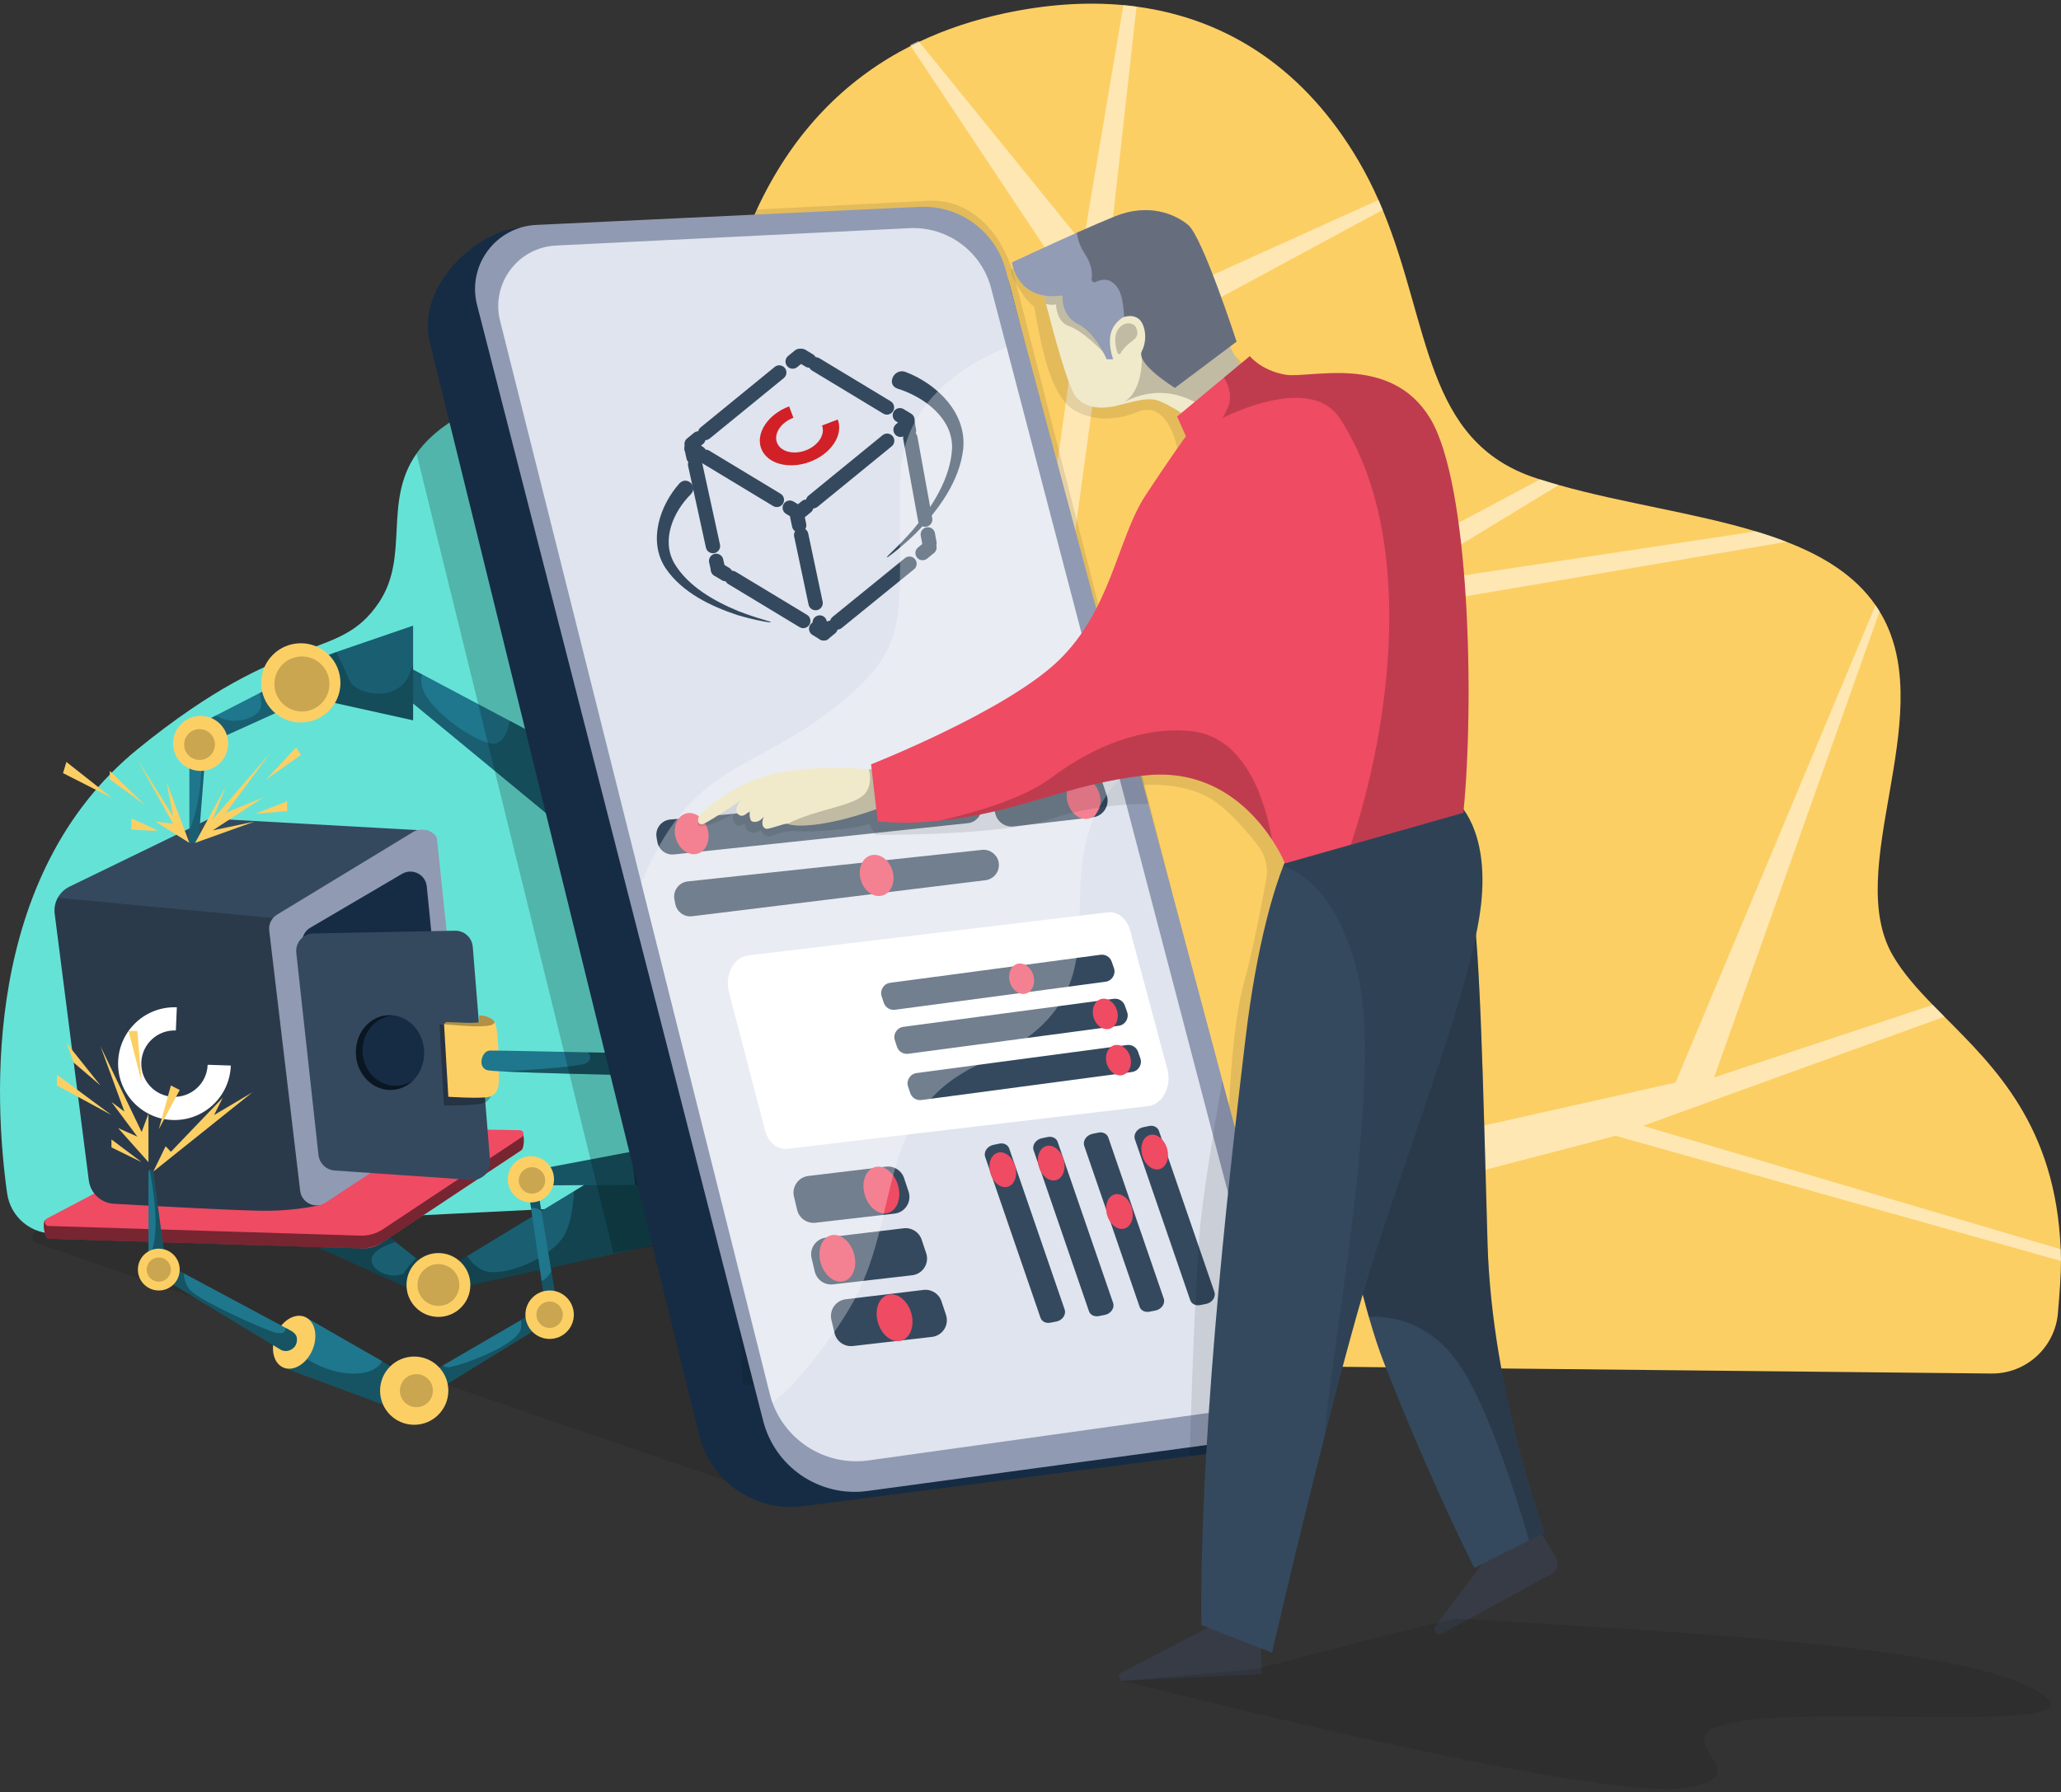 <svg width="430" height="374" viewBox="0 0 430 374" fill="none" xmlns="http://www.w3.org/2000/svg">
<rect x="0" y="0" width="430" height="374" fill="#333333" stroke="none"/>
<g clip-path="url(#clip0_3085_252842)">
<path opacity="0.1" d="M39.791 250.906C39.791 250.906 123.398 249.987 150.501 249.068C202.411 252.284 260.292 282.603 272.696 293.169C280.845 300.11 246.97 302.356 226.298 304.653C202.572 307.29 184.954 312.003 165.661 313.841C116.117 296.922 28.426 266.584 7.58 259.368C6.344 258.94 6.477 257.153 7.764 256.91L39.791 250.906V250.906Z" fill="black"/>
<path d="M150.042 251.365L136.141 251.567L128.437 251.677L125.612 251.718L11.585 257.373C6.56 257.621 2.187 253.992 1.488 249.013C-1.236 229.618 -3.808 182.766 28.766 156.274C60.279 130.65 70.51 138.404 79.04 125.748C85.554 116.083 79.831 104.722 86.905 94.657C89.092 91.547 92.505 88.561 97.879 85.787C120.642 74.045 136.251 74.734 136.251 74.734L150.042 251.365Z" fill="#65E2D6"/>
<path d="M429.357 274.03C428.723 281.201 422.678 286.682 415.475 286.608L268.878 285.097L206.959 287.486L193.159 288.014L154.103 289.521C154.103 289.521 150.244 234.643 148.117 179.357C148.039 177.249 147.956 175.14 147.883 173.032C146.574 136.53 146.114 100.753 148.122 81.427C148.204 80.619 148.292 79.842 148.383 79.098C149.316 71.564 150.703 64.655 152.509 58.339C154.029 53.024 155.848 48.136 157.939 43.634C158.38 42.679 158.839 41.746 159.307 40.828C166.759 26.192 177.288 16.049 189.998 9.59C190.582 9.291 191.174 9.002 191.767 8.722C197.321 6.089 203.274 4.132 209.554 2.786C218.292 0.912 226.597 0.347 234.374 1.068C235.298 1.151 236.216 1.257 237.121 1.381C256.512 3.976 272.461 14.822 283.468 33.62C285.034 36.298 286.394 39.008 287.598 41.728L288.48 43.791C298.462 67.903 297.121 92.122 320.466 99.77C320.737 99.858 321.008 99.949 321.284 100.032C322.57 100.445 323.879 100.836 325.202 101.208C338.63 104.998 353.583 107.024 366.317 110.878C368.522 111.539 370.658 112.261 372.711 113.06C380.502 116.069 387.053 120.139 391.298 126.276C391.596 126.703 391.876 127.135 392.143 127.581C392.464 128.095 392.763 128.628 393.048 129.17C404.073 150.302 384.467 181.539 394.959 199.455C397.063 203.047 399.984 206.327 403.251 209.69C404.041 210.503 404.854 211.321 405.681 212.152C416.191 222.727 428.902 235.006 429.931 260.667C429.963 261.471 429.986 262.289 429.995 263.12C430.018 265.426 429.743 269.639 429.352 274.03H429.357Z" fill="#FCCF65"/>
<path opacity="0.5" d="M430 263.12L337.068 237.004L207.321 270.856L206.963 287.485L206.821 294.206C201.974 294.183 197.109 294.197 192.254 294.252L193.163 288.014L201.961 227.564L148.121 179.357C148.043 177.249 147.961 175.14 147.887 173.032L203.444 217.375L215.296 135.937L148.126 81.427C148.209 80.619 148.296 79.842 148.388 79.098L215.893 130.016L225.366 62.735L190.003 9.59L189.879 9.401C190.462 9.112 191.05 8.836 191.634 8.556L191.772 8.722L225.972 50.869L234.379 1.068C235.302 1.151 236.221 1.257 237.126 1.381L229.702 67.903L287.602 41.728L288.484 43.79L229.11 75.869L218.301 154.937L321.288 100.032C322.575 100.445 323.884 100.836 325.207 101.208L290.611 122.28L366.321 110.878C368.526 111.539 370.662 112.261 372.716 113.06L280.505 128.711L217.382 168.24L206.242 258.021L349.577 225.897L391.302 126.276L392.147 127.581L357.63 224.813L403.255 209.69L405.685 212.152L342.801 234.923L429.936 260.667C429.968 261.471 429.991 262.289 430 263.12V263.12Z" fill="white"/>
<path d="M137.179 259.634L126.503 261.963L88.504 270.245L61.239 258.008L56.145 255.72L67.074 253.86L74.24 252.642L82.504 259.147L86.827 262.551L91.136 265.941L97.434 262.119L119.764 248.558L122.755 246.744L125.222 245.246L131.791 241.259L132.925 245.136L137.179 259.634Z" fill="#195F71"/>
<path opacity="0.3" d="M137.179 259.634L126.503 261.963L88.504 270.245L61.24 258.008L59.287 255.752L67.074 253.86L74.24 252.642L82.513 259.174C71.948 262.39 80.841 267.944 84.351 265.606C84.81 264.687 85.826 263.548 86.827 262.551L91.136 265.941L97.434 262.119C98.132 263.134 99.106 264.168 100.443 264.917C104.136 266.984 114.67 262.85 117.679 257.838C119.006 255.628 119.562 251.962 119.764 248.558L122.755 246.744L125.222 245.246L131.791 241.259L132.926 245.136L137.179 259.634V259.634Z" fill="black"/>
<path d="M132.585 247.231L112.06 247.35L112.942 252.642L115.037 265.252L116.567 274.458L89.689 291L86.216 293.141V288.464L88.614 287.104L89.918 286.365L92.376 284.932L108.716 275.427L113.751 272.496L113.002 267.319L110.783 252.036L109.966 246.381L109.69 244.493L110.985 244.249L131.667 240.34L132.585 247.231Z" fill="#1F778D"/>
<path opacity="0.3" d="M133.964 247.231L112.061 247.35L112.943 252.642C112.129 252.137 111.404 251.985 110.784 252.036L109.966 246.381L110.986 244.249L131.667 240.34L133.964 247.231Z" fill="black"/>
<path d="M9.472 254.581L46.282 237.681C46.406 237.616 46.539 237.584 46.682 237.584L108.698 236.206C109.511 236.22 109.447 239.555 108.771 240.005L79.674 259.322C78.443 260.14 76.987 260.553 75.513 260.507L10.162 258.481C9.307 258.454 8.719 254.976 9.472 254.581V254.581Z" fill="#EF4B63"/>
<path opacity="0.5" d="M9.472 254.581L46.282 237.681C46.406 237.616 46.539 237.584 46.682 237.584L108.698 236.206C109.511 236.22 109.447 239.555 108.771 240.005L80.028 259.088C78.567 260.057 76.84 260.548 75.085 260.498L10.162 258.486C9.307 258.454 8.719 254.976 9.472 254.581V254.581Z" fill="black"/>
<path d="M9.785 254.264L46.466 234.915L108.45 235.825C109.221 235.834 109.515 236.84 108.872 237.267L79.909 256.492C78.517 257.415 76.877 257.884 75.209 257.833L10.138 255.817C9.298 255.789 9.036 254.659 9.785 254.264V254.264Z" fill="#EF4B63"/>
<path d="M59.127 194.641L66.569 251.475C66.569 251.475 62.393 252.541 56.145 252.642C51.414 252.72 32.602 251.682 23.759 251.177C21.067 251.021 18.871 248.972 18.531 246.298L11.434 190.828C11.246 189.597 11.48 188.375 12.054 187.337C12.592 186.354 13.428 185.532 14.489 185.017L43.779 170.795L89.358 173.34L59.586 194.315L59.127 194.641V194.641Z" fill="#34495E"/>
<path d="M116.048 171.434L86.188 146.802L82.637 143.866L79.298 141.115L73.583 142.892L65.356 145.451L63.693 145.97L43.007 155.355L41.408 175.88H39.511V152.14L41.293 151.226L45.023 149.31L54.16 144.615L62.76 140.196L65.356 139.548L71.171 138.092L79.298 136.062L85.83 139.525L86.188 139.714L88.099 140.729L106.341 150.403L109.617 152.14L116.048 171.434Z" fill="#1F778D"/>
<path d="M86.189 130.549V150.302L65.356 145.685V137.706L70.142 136.061L86.189 130.549Z" fill="#195F71"/>
<path opacity="0.2" d="M116.048 171.434L86.188 146.802V150.302L65.356 145.685V145.451L63.693 145.97L43.007 155.355L41.408 175.88H39.511V173.317C40.489 170.841 41.523 167.308 41.858 162.958C42.547 153.977 42.355 155.126 42.355 155.126L41.293 151.226L45.023 149.31C45.841 149.769 46.732 150.155 47.601 150.302C50.357 150.762 54.491 149.576 54.491 146.953C54.491 146.122 54.353 145.318 54.16 144.615L65.356 138.625L70.142 136.062C70.413 136.576 70.772 137.279 71.171 138.092C71.713 139.204 72.324 140.522 72.866 141.854C73.018 142.226 73.261 142.576 73.583 142.892C75.402 144.693 79.638 145.474 82.637 143.866C83.91 143.182 84.962 142.07 85.508 140.426C85.619 140.099 85.724 139.801 85.83 139.525C85.949 139.217 86.069 138.937 86.188 138.689V139.714L88.099 140.729C87.769 141.671 87.612 143.457 89.404 145.97C92.16 149.843 98.803 154.437 102.372 155.126C105.037 155.64 106.015 152.186 106.341 150.403L109.617 152.14L116.048 171.434V171.434Z" fill="black"/>
<path d="M41.858 160.867C45.03 160.867 47.601 158.296 47.601 155.125C47.601 151.954 45.03 149.383 41.858 149.383C38.687 149.383 36.116 151.954 36.116 155.125C36.116 158.296 38.687 160.867 41.858 160.867Z" fill="#FCCF65"/>
<path d="M62.76 150.761C67.327 150.761 71.029 147.059 71.029 142.492C71.029 137.926 67.327 134.224 62.76 134.224C58.194 134.224 54.492 137.926 54.492 142.492C54.492 147.059 58.194 150.761 62.76 150.761Z" fill="#FCCF65"/>
<path opacity="0.2" d="M62.99 148.465C66.161 148.465 68.732 145.894 68.732 142.723C68.732 139.551 66.161 136.98 62.99 136.98C59.818 136.98 57.248 139.551 57.248 142.723C57.248 145.894 59.818 148.465 62.99 148.465Z" fill="black"/>
<path opacity="0.2" d="M41.629 158.571C43.405 158.571 44.844 157.131 44.844 155.355C44.844 153.579 43.405 152.14 41.629 152.14C39.853 152.14 38.413 153.579 38.413 155.355C38.413 157.131 39.853 158.571 41.629 158.571Z" fill="black"/>
<path opacity="0.3" d="M116.567 274.458L89.689 291L88.614 287.105L89.918 286.365L92.376 284.932C92.711 285.166 93.097 285.313 93.538 285.299C95.376 285.239 108.238 280.765 108.698 277.09C108.776 276.456 108.776 275.91 108.716 275.427L113.751 272.496L113.002 267.319C113.797 266.965 114.49 266.226 115.037 265.252L116.567 274.458V274.458Z" fill="black"/>
<path d="M110.765 250.906C113.429 250.906 115.589 248.746 115.589 246.082C115.589 243.418 113.429 241.259 110.765 241.259C108.101 241.259 105.942 243.418 105.942 246.082C105.942 248.746 108.101 250.906 110.765 250.906Z" fill="#FCCF65"/>
<path d="M114.67 279.387C117.461 279.387 119.723 277.124 119.723 274.333C119.723 271.543 117.461 269.28 114.67 269.28C111.879 269.28 109.617 271.543 109.617 274.333C109.617 277.124 111.879 279.387 114.67 279.387Z" fill="#FCCF65"/>
<path d="M91.471 274.794C95.15 274.794 98.132 271.811 98.132 268.133C98.132 264.454 95.15 261.472 91.471 261.472C87.793 261.472 84.81 264.454 84.81 268.133C84.81 271.811 87.793 274.794 91.471 274.794Z" fill="#FCCF65"/>
<path opacity="0.2" d="M91.471 272.497C93.882 272.497 95.835 270.543 95.835 268.133C95.835 265.722 93.882 263.769 91.471 263.769C89.061 263.769 87.107 265.722 87.107 268.133C87.107 270.543 89.061 272.497 91.471 272.497Z" fill="black"/>
<path opacity="0.2" d="M114.67 277.091C116.192 277.091 117.426 275.857 117.426 274.334C117.426 272.812 116.192 271.578 114.67 271.578C113.148 271.578 111.914 272.812 111.914 274.334C111.914 275.857 113.148 277.091 114.67 277.091Z" fill="black"/>
<path opacity="0.2" d="M110.995 249.068C112.517 249.068 113.751 247.834 113.751 246.312C113.751 244.79 112.517 243.556 110.995 243.556C109.473 243.556 108.239 244.79 108.239 246.312C108.239 247.834 109.473 249.068 110.995 249.068Z" fill="black"/>
<path opacity="0.2" d="M66.569 251.475C66.569 251.475 62.393 252.541 56.145 252.642C51.414 252.72 32.602 251.682 23.759 251.177C21.067 251.02 18.871 248.972 18.531 246.298L11.434 190.828C11.246 189.597 11.48 188.375 12.054 187.337L59.127 191.765L59.586 194.315L59.127 194.641L66.569 251.475V251.475Z" fill="black"/>
<path d="M63.638 274.793L82.973 285.892L80.07 293.14L59.127 285.359L63.638 274.793Z" fill="#1F778D"/>
<path d="M57.712 190.906L86.041 173.698C88.145 172.329 90.961 173.606 91.173 175.085L96.754 228.428C97.089 230.762 96.492 232.08 95.367 232.811L67.914 250.961C65.806 252.329 62.994 251.048 62.636 248.563L56.182 194.283C55.989 192.955 56.591 191.637 57.712 190.906V190.906Z" fill="#909AB2"/>
<path d="M89.404 219.438C89.404 224.386 85.701 228.396 81.135 228.396C76.569 228.396 72.867 224.386 72.867 219.438C72.867 214.491 76.569 210.48 81.135 210.48C84.989 210.48 88.228 213.338 89.142 217.201C88.325 214.119 85.665 211.859 82.513 211.859C78.71 211.859 75.623 215.148 75.623 219.209C75.623 223.27 78.71 226.559 82.513 226.559C86.317 226.559 89.349 223.325 89.399 219.314C89.399 219.356 89.399 219.397 89.399 219.438H89.404Z" fill="#34495E"/>
<path d="M64.602 193.663L83.745 182.426C85.848 181.057 88.664 182.334 89.023 184.82L93.221 226.674C93.414 228.001 92.817 229.32 91.692 230.05L72.968 242.687C70.859 244.056 68.048 242.775 67.689 240.289L63.072 197.035C62.88 195.712 63.481 194.393 64.602 193.663V193.663Z" fill="#152C44"/>
<path opacity="0.5" d="M89.404 219.438C89.404 224.386 85.701 228.396 81.135 228.396C76.569 228.396 72.867 224.386 72.867 219.438C72.867 214.491 76.569 210.48 81.135 210.48C84.989 210.48 88.228 213.338 89.142 217.201C88.325 214.119 85.665 211.859 82.513 211.859C78.71 211.859 75.623 215.148 75.623 219.209C75.623 223.27 78.71 226.559 82.513 226.559C86.317 226.559 89.349 223.325 89.399 219.314C89.399 219.356 89.399 219.397 89.399 219.438H89.404Z" fill="black"/>
<path d="M102.248 242.256L98.637 197.568C98.481 195.638 96.855 194.164 94.921 194.205L65.383 194.784C63.233 194.825 61.584 196.704 61.818 198.84L66.444 240.993C66.637 242.752 68.061 244.121 69.83 244.245L98.353 246.202C100.585 246.353 102.427 244.484 102.248 242.256V242.256ZM81.875 227.432C77.947 227.684 74.538 224.404 74.258 220.1C73.978 215.796 76.936 212.098 80.864 211.845C84.796 211.592 88.205 214.872 88.485 219.177C88.761 223.481 85.802 227.179 81.875 227.432Z" fill="#34495E"/>
<path opacity="0.3" d="M99.065 213.476C99.065 213.476 100.429 212.777 99.97 214.156C99.51 215.534 91.701 213.696 91.701 213.696L92.62 230.693C92.62 230.693 99.124 230.693 100.696 230.234C102.267 229.774 102.726 228.451 102.726 226.559C102.726 222.884 102.267 215.993 101.807 214.615C101.518 213.742 99.065 213.476 99.065 213.476V213.476Z" fill="black"/>
<path d="M104.104 225.18C104.104 227.073 103.645 228.396 102.074 228.855C100.503 229.315 93.538 228.855 93.538 228.855L92.647 213.737V213.719C92.647 213.719 92.67 213.65 93.093 213.264C94.719 213.356 99.97 213.627 99.97 213.237V211.858C99.97 211.858 102.267 211.858 103.185 213.237C103.989 214.445 104.104 221.505 104.104 225.18Z" fill="#FCCF65"/>
<path opacity="0.3" d="M103.185 213.237C103.185 214.215 100.429 214.155 99.051 214.155C97.921 214.155 94.025 213.847 92.647 213.737V213.719C92.647 213.719 92.67 213.65 93.093 213.264C94.719 213.356 99.97 213.627 99.97 213.237V211.858C99.97 211.858 102.267 211.858 103.185 213.237V213.237Z" fill="black"/>
<path opacity="0.3" d="M63.219 283.062C69.858 287.656 77.92 287.656 79.757 283.981C82.513 285.359 82.973 285.892 82.973 285.892L80.07 293.141L59.127 285.359C59.127 285.359 62.066 283.278 63.219 283.062V283.062Z" fill="black"/>
<path d="M127.532 224.262C127.532 224.262 111.881 223.922 104.931 223.578H104.913C103.318 223.5 102.184 223.417 101.807 223.343C99.51 222.884 100.429 219.209 102.266 219.209C104.729 219.209 116.328 219.452 122.585 219.586C124.918 219.636 126.512 219.668 126.613 219.668L127.532 224.262Z" fill="#1F778D"/>
<path opacity="0.3" d="M127.532 224.261C127.532 224.261 111.881 223.921 104.931 223.577C105.533 223.572 119.631 222.759 122.02 221.965C123.398 221.505 123.398 220.127 122.585 219.585C124.918 219.635 126.512 219.668 126.614 219.668L127.532 224.261Z" fill="black"/>
<path d="M86.418 297.303C90.35 297.303 93.538 294.115 93.538 290.183C93.538 286.25 90.35 283.062 86.418 283.062C82.486 283.062 79.298 286.25 79.298 290.183C79.298 294.115 82.486 297.303 86.418 297.303Z" fill="#FCCF65"/>
<path d="M65.177 281.701C66.423 278.784 65.731 275.693 63.631 274.796C61.531 273.899 58.819 275.536 57.573 278.453C56.328 281.369 57.02 284.461 59.12 285.357C61.219 286.254 63.932 284.617 65.177 281.701Z" fill="#FCCF65"/>
<path opacity="0.2" d="M86.877 293.628C88.78 293.628 90.323 292.085 90.323 290.183C90.323 288.28 88.78 286.737 86.877 286.737C84.975 286.737 83.432 288.28 83.432 290.183C83.432 292.085 84.975 293.628 86.877 293.628Z" fill="black"/>
<path d="M61.841 280.306C61.575 281.275 60.528 281.913 59.613 281.913C59.246 281.913 58.869 281.817 58.52 281.606L34.554 267.085L30.976 264.917V244.493L31.242 244.033L31.982 244.474L34.449 262.992L34.531 263.644L36.203 264.54L38.344 265.688L59.595 277.085L60.463 277.549C61.717 278.202 62.214 278.937 61.841 280.306V280.306Z" fill="#1F778D"/>
<path opacity="0.3" d="M34.449 262.992C32.606 263.171 31.137 262.748 31.789 260.64C33.328 255.692 31.844 247.639 31.242 244.033L31.982 244.474L34.449 262.992V262.992Z" fill="black"/>
<path opacity="0.3" d="M61.841 280.306C61.575 281.275 60.528 281.914 59.614 281.914C59.246 281.914 58.869 281.817 58.52 281.606L34.554 267.085L34.738 265.606L36.204 264.54L38.344 265.688C38.372 266.442 38.579 267.563 39.332 268.821C40.71 271.118 55.465 277.563 57.248 278.009C59.085 278.468 59.545 278.009 59.595 277.086L60.463 277.55C61.717 278.202 62.214 278.937 61.841 280.306Z" fill="black"/>
<path d="M33.13 269.281C35.54 269.281 37.494 267.327 37.494 264.917C37.494 262.507 35.54 260.553 33.13 260.553C30.72 260.553 28.766 262.507 28.766 264.917C28.766 267.327 30.72 269.281 33.13 269.281Z" fill="#FCCF65"/>
<path opacity="0.2" d="M33.13 267.443C34.526 267.443 35.657 266.312 35.657 264.916C35.657 263.521 34.526 262.39 33.13 262.39C31.735 262.39 30.604 263.521 30.604 264.916C30.604 266.312 31.735 267.443 33.13 267.443Z" fill="black"/>
<path d="M48.157 222.342L43.324 222.181V222.236C43.159 226.058 39.934 229.026 36.112 228.869C32.29 228.709 29.322 225.479 29.483 221.657C29.644 217.835 32.869 214.868 36.691 215.024L36.893 210.191C30.402 209.92 24.921 214.959 24.65 221.455C24.379 227.946 29.419 233.431 35.91 233.702C42.401 233.973 47.881 228.934 48.152 222.438C48.152 222.406 48.161 222.374 48.152 222.342H48.157Z" fill="white"/>
<path d="M34.554 239.182L35.657 240.34L46.471 229.057L44.67 232.664L52.654 227.937L31.982 244.474L34.554 239.182Z" fill="#FCCF65"/>
<path d="M30.976 242.504V232.388L29.552 236.206L20.957 218.29L25.964 231.952L23.254 229.935L28.656 237.17L24.641 235.393L30.976 242.504Z" fill="#FCCF65"/>
<path d="M20.957 226.499L13.855 217.61L15.389 221.736L20.957 226.499Z" fill="#FCCF65"/>
<path d="M23.254 232.664L11.889 224.262V226.499L23.254 232.664Z" fill="#FCCF65"/>
<path d="M29.552 242.503L23.254 237.763V239.421L29.552 242.503Z" fill="#FCCF65"/>
<path d="M33.13 235.627L35.657 226.499L37.495 227.445L33.13 235.627Z" fill="#FCCF65"/>
<path d="M29.552 225.787L26.823 215.12H28.656L29.552 225.787Z" fill="#FCCF65"/>
<path d="M40.696 175.88L47.141 164.083L44.385 170.974L56.329 157.192L47.141 169.596L54.951 166.38L44.385 173.271L53.113 171.433L40.696 175.88Z" fill="#FCCF65"/>
<path d="M39.511 175.88L34.738 163.164L36.116 170.307L28.72 158.57L36.116 171.883L32.441 171.433L39.511 175.88Z" fill="#FCCF65"/>
<path d="M30.264 168.011L22.914 160.867V162.599L30.264 168.011Z" fill="#FCCF65"/>
<path d="M32.754 173.34C33.043 173.202 27.42 170.79 27.42 170.79V173.114C27.42 173.114 32.602 173.413 32.754 173.34Z" fill="#FCCF65"/>
<path d="M23.387 166.518L13.855 158.993L13.148 161.327L23.387 166.518Z" fill="#FCCF65"/>
<path d="M55.396 162.756L61.795 155.971L62.76 157.523L55.396 162.756Z" fill="#FCCF65"/>
<path d="M53.141 169.826L59.898 167.226V169.242L53.141 169.826Z" fill="#FCCF65"/>
<path opacity="0.2" d="M136.141 251.567L138.557 259.633L127.992 261.471L125.97 253.175L125.612 251.718L86.905 94.657C89.092 91.547 92.505 88.561 97.88 85.787C120.642 74.045 136.251 74.734 136.251 74.734L150.042 251.365L136.141 251.567Z" fill="black"/>
<path d="M108.537 47.521L195.98 45.105C204.414 44.71 209.017 52.827 211.079 61.013L269.186 287.633C270.931 294.556 266.264 301.46 259.185 302.42L167.636 314.272C157.626 315.627 148.213 309.191 145.843 299.375L89.67 71.432C86.735 59.263 100.135 47.916 108.537 47.521V47.521Z" fill="#152C44"/>
<path opacity="0.1" d="M269.801 284.638L155.026 289.061C155.026 289.061 143.519 125.495 149.307 78.639C150.115 72.07 149.812 65.9 149.757 60.177C151.278 54.862 153.924 52.363 156.014 47.861C156.455 46.905 157.383 44.645 157.851 43.726L193.683 41.889C202.117 41.489 209.301 47.861 211.998 59.175L269.801 284.638Z" fill="black"/>
<path d="M111.881 46.933L191.85 43.166C200.284 42.771 207.827 48.366 209.89 56.552L271.065 285.469C272.81 292.392 268.143 299.296 261.064 300.257L180.953 311.121C170.944 312.476 161.531 306.04 159.161 296.223L99.487 63.457C97.512 55.28 103.475 47.333 111.881 46.933V46.933Z" fill="#909AB2"/>
<path d="M255.037 294.422L181.146 304.749C171.688 306.031 162.79 299.953 160.552 290.669L156.514 274.6L133.794 184.199L104.306 66.847C102.441 59.12 108.078 51.605 116.02 51.233L189.769 47.608C197.739 47.236 204.868 52.528 206.816 60.26L210 72.41L238.081 179.642L264.482 280.444C266.14 286.994 261.726 293.513 255.037 294.422V294.422Z" fill="#DFE4EE"/>
<path d="M156.096 199.358L231.131 190.377C233.217 190.139 235.141 191.705 235.798 194.181L243.576 223.172C244.494 226.645 242.592 230.357 239.671 230.789L164.406 239.696C162.312 240.004 160.346 238.479 159.652 236.003L152.104 207.085C151.108 203.543 153.087 199.707 156.096 199.358V199.358Z" fill="white"/>
<path d="M185.717 205.078L229.601 199.226C230.621 199.088 231.595 199.685 231.935 200.654L232.403 201.987C232.863 203.287 232.008 204.679 230.644 204.858L186.732 210.701C185.699 210.839 184.716 210.223 184.389 209.236L183.948 207.913C183.517 206.626 184.366 205.262 185.717 205.078V205.078Z" fill="#34495E"/>
<path d="M188.473 214.266L232.358 208.413C233.377 208.275 234.351 208.873 234.691 209.842L235.16 211.174C235.619 212.474 234.765 213.866 233.4 214.045L189.489 219.888C188.455 220.026 187.472 219.411 187.146 218.423L186.705 217.1C186.273 215.814 187.123 214.449 188.473 214.266V214.266Z" fill="#34495E"/>
<path d="M191.23 223.912L235.114 218.06C236.134 217.922 237.108 218.519 237.448 219.488L237.916 220.821C238.376 222.121 237.521 223.513 236.157 223.692L192.245 229.535C191.211 229.673 190.228 229.057 189.902 228.07L189.461 226.747C189.029 225.46 189.879 224.096 191.23 223.912V223.912Z" fill="#34495E"/>
<path d="M205.539 241.397L217.088 274.977C217.354 275.758 218.213 276.185 219.141 276.002L220.414 275.753C221.659 275.51 222.49 274.302 222.127 273.254L210.56 239.656C210.289 238.866 209.412 238.438 208.475 238.636L207.22 238.902C205.994 239.169 205.185 240.363 205.539 241.397V241.397Z" fill="#34495E"/>
<path d="M215.646 240.018L227.194 273.598C227.461 274.379 228.32 274.806 229.248 274.623L230.52 274.375C231.765 274.131 232.597 272.923 232.234 271.876L220.667 238.277C220.396 237.487 219.518 237.059 218.581 237.257L217.327 237.523C216.1 237.79 215.292 238.984 215.646 240.018V240.018Z" fill="#34495E"/>
<path d="M226.211 239.1L237.76 272.68C238.026 273.461 238.885 273.888 239.813 273.705L241.086 273.457C242.331 273.213 243.162 272.005 242.799 270.958L231.232 237.359C230.961 236.569 230.084 236.141 229.147 236.339L227.893 236.605C226.666 236.872 225.858 238.066 226.211 239.1Z" fill="#34495E"/>
<path d="M236.777 237.721L248.326 271.301C248.592 272.082 249.451 272.51 250.379 272.326L251.652 272.078C252.896 271.834 253.728 270.626 253.365 269.579L241.798 235.98C241.527 235.19 240.649 234.763 239.712 234.96L238.458 235.226C237.232 235.493 236.423 236.687 236.777 237.721V237.721Z" fill="#34495E"/>
<path d="M165.651 249.679L166.318 252.467C166.731 254.195 168.366 255.343 170.135 255.141L186.636 253.239C188.85 252.982 190.265 250.759 189.562 248.645L188.616 245.811C188.087 244.231 186.526 243.239 184.867 243.436L168.647 245.384C166.566 245.632 165.169 247.639 165.651 249.679V249.679Z" fill="#34495E"/>
<path d="M169.327 262.541L169.993 265.33C170.406 267.057 172.041 268.205 173.81 268.003L190.311 266.101C192.525 265.844 193.94 263.621 193.237 261.508L192.291 258.673C191.762 257.093 190.201 256.101 188.542 256.298L172.322 258.246C170.241 258.494 168.844 260.502 169.327 262.541V262.541Z" fill="#34495E"/>
<path d="M173.461 275.404L174.127 278.192C174.54 279.919 176.176 281.068 177.944 280.866L194.445 278.964C196.659 278.707 198.074 276.483 197.371 274.37L196.425 271.536C195.897 269.955 194.335 268.963 192.677 269.161L176.456 271.108C174.375 271.357 172.978 273.364 173.461 275.404V275.404Z" fill="#34495E"/>
<path d="M166.809 74.275L165.385 75.438" stroke="#34495E" stroke-width="3" stroke-miterlimit="10" stroke-linecap="round"/>
<path d="M162.578 77.73L147.129 90.339" stroke="#34495E" stroke-width="3" stroke-miterlimit="10" stroke-linecap="round"/>
<path d="M145.724 91.488L144.3 92.65" stroke="#34495E" stroke-width="3" stroke-miterlimit="10" stroke-linecap="round"/>
<path d="M189.319 88.516L187.895 89.678" stroke="#34495E" stroke-width="3" stroke-miterlimit="10" stroke-linecap="round"/>
<path d="M185.088 91.97L169.639 104.58" stroke="#34495E" stroke-width="3" stroke-miterlimit="10" stroke-linecap="round"/>
<path d="M168.233 105.729L166.809 106.891" stroke="#34495E" stroke-width="3" stroke-miterlimit="10" stroke-linecap="round"/>
<path d="M193.912 114.241L192.488 115.399" stroke="#34495E" stroke-width="3" stroke-miterlimit="10" stroke-linecap="round"/>
<path d="M189.746 117.627L174.66 129.883" stroke="#34495E" stroke-width="3" stroke-miterlimit="10" stroke-linecap="round"/>
<path d="M173.286 130.999L171.862 132.157" stroke="#34495E" stroke-width="3" stroke-miterlimit="10" stroke-linecap="round"/>
<path d="M171.862 132.157L170.291 131.206" stroke="#34495E" stroke-width="3" stroke-miterlimit="10" stroke-linecap="round"/>
<path d="M167.59 129.575L152.734 120.599" stroke="#34495E" stroke-width="3" stroke-miterlimit="10" stroke-linecap="round"/>
<path d="M151.383 119.786L149.812 118.835" stroke="#34495E" stroke-width="3" stroke-miterlimit="10" stroke-linecap="round"/>
<path d="M189.319 87.597L187.748 86.647" stroke="#34495E" stroke-width="3" stroke-miterlimit="10" stroke-linecap="round"/>
<path d="M185.046 85.015L170.19 76.039" stroke="#34495E" stroke-width="3" stroke-miterlimit="10" stroke-linecap="round"/>
<path d="M168.84 75.226L167.269 74.275" stroke="#34495E" stroke-width="3" stroke-miterlimit="10" stroke-linecap="round"/>
<path d="M166.35 106.89L164.779 105.939" stroke="#34495E" stroke-width="3" stroke-miterlimit="10" stroke-linecap="round"/>
<path d="M162.077 104.308L147.221 95.332" stroke="#34495E" stroke-width="3" stroke-miterlimit="10" stroke-linecap="round"/>
<path d="M145.871 94.519L144.3 93.568" stroke="#34495E" stroke-width="3" stroke-miterlimit="10" stroke-linecap="round"/>
<path d="M149.812 118.834L149.422 117.038" stroke="#34495E" stroke-width="3" stroke-miterlimit="10" stroke-linecap="round"/>
<path d="M148.746 113.942L145.03 96.913" stroke="#34495E" stroke-width="3" stroke-miterlimit="10" stroke-linecap="round"/>
<path d="M144.69 95.365L144.3 93.568" stroke="#34495E" stroke-width="3" stroke-miterlimit="10" stroke-linecap="round"/>
<path d="M171.403 131.698L171.021 129.901" stroke="#34495E" stroke-width="3" stroke-miterlimit="10" stroke-linecap="round"/>
<path d="M170.163 125.84L167.158 111.636" stroke="#34495E" stroke-width="3" stroke-miterlimit="10" stroke-linecap="round"/>
<path d="M166.731 109.606L166.35 107.81" stroke="#34495E" stroke-width="3" stroke-miterlimit="10" stroke-linecap="round"/>
<path d="M193.912 113.323L193.582 111.513" stroke="#34495E" stroke-width="3" stroke-miterlimit="10" stroke-linecap="round"/>
<path d="M193.021 108.421L189.93 91.41" stroke="#34495E" stroke-width="3" stroke-miterlimit="10" stroke-linecap="round"/>
<path d="M189.649 89.867L189.319 88.057" stroke="#34495E" stroke-width="3" stroke-miterlimit="10" stroke-linecap="round"/>
<path d="M188.864 77.587C195.442 80.063 201.74 86.163 200.959 93.692C200.187 100.459 195.777 106.417 191.216 111.13C189.746 112.582 188.184 113.951 186.544 115.26C184.674 116.753 184.49 116.652 186.259 114.971C187.78 113.524 189.208 111.999 190.531 110.492C194.496 105.76 198.313 99.816 198.635 93.578C198.851 87.293 192.787 82.81 187.261 81.092C184.863 80.311 186.461 76.796 188.864 77.587V77.587Z" fill="#34495E"/>
<path d="M141.768 100.85C137.602 105.535 135.153 112.964 138.888 118.591C142.306 123.616 148.259 126.492 153.818 128.33C155.582 128.867 157.383 129.299 159.22 129.653C161.319 130.057 161.421 129.901 159.326 129.304C157.525 128.789 155.761 128.178 154.093 127.535C148.999 125.44 143.519 122.33 140.68 117.53C137.905 112.656 140.473 106.789 144.125 103.137C145.701 101.534 143.344 99.228 141.768 100.85V100.85Z" fill="#34495E"/>
<path d="M174.784 87.542L171.504 88.791L171.513 88.819C172.216 90.703 170.682 93.013 168.082 93.987C165.481 94.961 162.803 94.226 162.1 92.343C161.398 90.459 162.932 88.148 165.532 87.174L164.641 84.795C160.226 86.449 157.617 90.376 158.811 93.574C160.006 96.771 164.558 98.02 168.973 96.367C173.387 94.713 175.997 90.785 174.802 87.588C174.802 87.574 174.793 87.556 174.784 87.542Z" fill="#D22027"/>
<path d="M136.986 174.75L137.156 175.696C137.455 177.336 138.966 178.471 140.625 178.292L201.938 171.764C203.812 171.567 205.103 169.793 204.717 167.947C204.386 166.366 202.921 165.282 201.313 165.429L139.825 171.006C137.969 171.185 136.651 172.913 136.986 174.75V174.75Z" fill="#34495E"/>
<path d="M140.712 187.705L140.9 188.651C141.226 190.286 142.756 191.393 144.41 191.191L205.613 183.667C207.482 183.437 208.746 181.641 208.328 179.803C207.969 178.228 206.49 177.171 204.882 177.341L143.496 183.919C141.635 184.122 140.349 185.872 140.712 187.705V187.705Z" fill="#34495E"/>
<path d="M206.995 166.991L207.662 169.779C208.075 171.506 209.71 172.655 211.479 172.453L227.98 170.551C230.194 170.293 231.609 168.07 230.906 165.957L229.96 163.123C229.431 161.542 227.87 160.55 226.211 160.748L209.991 162.695C207.91 162.943 206.513 164.951 206.995 166.991Z" fill="#34495E"/>
<path d="M145.549 178.13C147.373 177.589 148.298 175.278 147.614 172.967C146.93 170.656 144.896 169.22 143.071 169.76C141.247 170.3 140.322 172.612 141.007 174.923C141.691 177.234 143.724 178.67 145.549 178.13Z" fill="#EF4B63"/>
<path d="M184.14 186.854C185.965 186.314 186.889 184.003 186.205 181.692C185.521 179.38 183.487 177.945 181.663 178.485C179.838 179.025 178.914 181.336 179.598 183.647C180.282 185.959 182.316 187.394 184.14 186.854Z" fill="#EF4B63"/>
<path d="M214.064 207.318C215.414 206.918 216.098 205.208 215.592 203.498C215.086 201.788 213.581 200.725 212.231 201.125C210.88 201.525 210.196 203.235 210.703 204.945C211.209 206.655 212.714 207.718 214.064 207.318Z" fill="#EF4B63"/>
<path d="M231.518 214.666C232.868 214.266 233.553 212.556 233.046 210.846C232.54 209.135 231.035 208.073 229.685 208.473C228.335 208.872 227.651 210.583 228.157 212.293C228.663 214.003 230.168 215.065 231.518 214.666Z" fill="#EF4B63"/>
<path d="M234.272 224.31C235.622 223.911 236.306 222.2 235.8 220.49C235.293 218.78 233.788 217.717 232.438 218.117C231.088 218.517 230.404 220.227 230.91 221.937C231.417 223.648 232.921 224.71 234.272 224.31Z" fill="#EF4B63"/>
<path d="M185.3 253.088C187.212 252.522 188.13 249.928 187.35 247.293C186.57 244.658 184.388 242.981 182.476 243.547C180.563 244.113 179.646 246.708 180.426 249.343C181.205 251.977 183.388 253.654 185.3 253.088Z" fill="#EF4B63"/>
<path d="M176.113 267.33C178.026 266.764 178.943 264.17 178.163 261.535C177.384 258.9 175.201 257.224 173.289 257.79C171.377 258.356 170.459 260.95 171.239 263.585C172.019 266.219 174.201 267.896 176.113 267.33Z" fill="#EF4B63"/>
<path d="M188.055 279.733C189.967 279.167 190.885 276.572 190.105 273.937C189.325 271.303 187.142 269.626 185.23 270.192C183.318 270.758 182.4 273.353 183.18 275.987C183.96 278.622 186.142 280.299 188.055 279.733Z" fill="#EF4B63"/>
<path d="M210.265 247.628C211.688 247.207 212.371 245.275 211.791 243.315C211.211 241.354 209.586 240.106 208.163 240.527C206.74 240.949 206.057 242.88 206.637 244.84C207.218 246.801 208.842 248.049 210.265 247.628Z" fill="#EF4B63"/>
<path d="M220.372 246.245C221.795 245.824 222.478 243.893 221.898 241.932C221.317 239.971 219.693 238.723 218.27 239.144C216.847 239.566 216.164 241.497 216.744 243.458C217.325 245.418 218.949 246.666 220.372 246.245Z" fill="#EF4B63"/>
<path d="M234.612 256.349C236.035 255.927 236.719 253.996 236.138 252.035C235.558 250.075 233.934 248.827 232.51 249.248C231.087 249.669 230.404 251.6 230.985 253.561C231.565 255.522 233.189 256.77 234.612 256.349Z" fill="#EF4B63"/>
<path d="M241.961 243.945C243.385 243.524 244.068 241.593 243.487 239.632C242.907 237.671 241.283 236.423 239.86 236.845C238.436 237.266 237.753 239.197 238.334 241.158C238.914 243.118 240.538 244.366 241.961 243.945Z" fill="#EF4B63"/>
<path d="M227.316 170.772C229.14 170.232 230.065 167.921 229.38 165.61C228.696 163.298 226.663 161.863 224.838 162.403C223.014 162.943 222.089 165.254 222.773 167.565C223.457 169.877 225.491 171.312 227.316 170.772Z" fill="#EF4B63"/>
<path opacity="0.3" d="M233.607 162.54C214.819 183.074 239.299 206.612 205.264 221.625C181.688 232.02 188.698 253.629 177.292 272.928C172.579 280.898 164.668 290.481 161.131 292.598L133.794 184.204C144.254 159.182 156.634 161.212 173.277 148.308C190.995 134.577 187.242 129.552 187.789 100.161C188.074 85.258 199.145 76.971 210.004 72.419L233.607 162.54V162.54Z" fill="white"/>
<path opacity="0.1" d="M223.542 52.455C223.542 52.455 218.948 52.914 211.139 56.13C210.165 56.53 213.895 63.021 215.733 63.94C217.217 71.781 218.948 82.315 224.002 85.53C227.392 87.689 232.555 87.979 237.296 85.971C243.755 83.233 245.62 93.569 245.62 93.569L247.26 107.81L221.144 147.661L178.298 163.804H157.13L146.766 170.795C146.766 170.795 144.153 172.775 146.831 172.353C149.509 171.93 152.963 169.826 152.963 169.826L152.908 170.538C152.844 171.342 153.331 172.086 154.084 172.353L155.559 171.893L155.518 172.725C155.945 173.574 156.946 173.96 157.837 173.625L158.77 173.271C159.041 174.08 159.827 174.594 160.676 174.516L162.427 173.91C163.598 173.506 164.843 173.331 166.079 173.427C169.432 173.698 178.482 173.032 181.279 171.889L182.658 174.185C182.658 174.185 208.755 174.466 218.948 170.97C229.142 167.474 239.62 167.754 239.62 167.754L238.55 163.799C238.55 163.799 247.535 163.013 253.457 167.221C257.022 169.752 260.421 173.786 262.557 176.593C264.036 178.531 264.629 180.998 264.192 183.396C263.219 188.748 261.303 198.79 259.553 204.964C257.077 213.692 256.424 230.689 256.424 230.689L255.032 225.489C255.032 225.489 251.982 242.412 250.627 253.777C249.267 265.147 248.211 303.84 248.211 303.84L263.508 301.897L290.671 210.481L294.406 175.21L284.18 101.608L241.329 57.338L223.542 52.455V52.455Z" fill="black"/>
<path d="M320.93 318.894L324.601 324.902C325.354 326.133 324.922 327.741 323.659 328.435L300.897 340.884C299.854 341.454 298.765 340.204 299.477 339.253C303.52 333.846 310.364 324.865 310.364 324.865L320.93 318.894V318.894Z" fill="#363B45"/>
<path d="M262.938 339.088L263.255 349.314L234.351 350.719C233.387 350.692 233.139 349.373 234.025 348.997L253.691 338.762L262.938 339.088Z" fill="#363B45"/>
<path d="M260.752 80.018L249.727 89.665C249.727 89.665 247.889 87.368 247.43 86.908C246.97 86.449 244.214 84.612 241.917 83.693C239.62 82.774 236.864 83.693 233.189 84.612C229.514 85.53 226.298 85.071 224.461 82.774C222.835 80.743 219.872 69.792 218.25 63.443C217.63 61.032 217.207 59.286 217.125 58.946C217.115 58.905 217.111 58.886 217.111 58.886L217.152 58.868L219.068 58.018L241.917 47.861L254.32 68.074L254.605 68.607L260.407 79.379L260.752 80.018V80.018Z" fill="#F0EACB"/>
<path opacity="0.2" d="M230.92 74.312C230.033 73.201 225.839 68.993 223.083 68.074C220.326 67.155 220.326 63.48 220.326 63.48C219.922 63.682 219.072 63.618 218.25 63.443C217.63 61.032 217.207 59.286 217.125 58.946C217.134 58.919 217.143 58.895 217.152 58.868C217.253 58.574 217.345 58.381 217.409 58.367C217.506 58.344 218.181 58.202 219.068 58.018C220.919 57.623 223.689 57.049 224.001 57.049C224.461 57.049 231.811 75.424 230.92 74.312V74.312Z" fill="black"/>
<path opacity="0.2" d="M260.407 79.379L252.942 86.449C252.942 86.449 244.673 78.18 234.108 84.152C238.701 81.855 238.242 74.046 238.242 74.046L254.605 68.606L260.407 79.379V79.379Z" fill="black"/>
<path d="M257.995 71.29L245.133 80.937C245.133 80.937 236.864 75.884 238.242 73.247C239.62 70.61 239.161 64.859 234.544 66.136C233.947 66.301 233.235 67.008 232.73 67.615C230.433 70.371 232.256 74.965 232.256 74.965H230.892C230.892 74.965 228.595 69.452 224.92 67.615C221.245 65.777 221.705 61.643 221.705 61.643C212.058 63.021 211.139 54.752 211.139 54.752C211.139 54.752 218.085 51.495 224.663 48.564C227.658 47.232 230.575 45.969 232.73 45.105C239.62 42.349 245.133 44.646 247.889 46.943C250.903 49.456 257.995 71.29 257.995 71.29Z" fill="#929CB4"/>
<path opacity="0.3" d="M257.995 71.29L245.133 80.936C245.133 80.936 236.864 75.883 238.242 73.246C239.62 70.61 238.702 67.615 237.783 66.696C237.324 66.236 236.157 65.561 234.544 66.135C234.365 63.577 234.126 61.266 232.996 59.805C231.54 57.922 229.808 58.243 228.623 58.831C228.177 59.052 227.681 58.689 227.755 58.197C227.934 56.984 227.791 55.152 226.298 52.91C225.343 51.477 224.87 49.947 224.663 48.559C227.658 47.227 230.575 45.964 232.73 45.1C239.62 42.344 245.133 44.641 247.889 46.938C250.903 49.455 257.995 71.29 257.995 71.29Z" fill="black"/>
<path d="M192.736 167.759L186.424 167.837L184.495 168.218C174.205 172.169 166.579 172.812 164.282 171.893C163.814 171.705 160.194 173.203 159.753 172.913C159.753 172.913 158.513 172.555 159.344 170.41C158.127 171.99 156.785 171.489 156.657 171.181C156.142 169.941 156.45 169.128 157.112 168.269C156.335 169.238 155.283 170.717 154.195 170.051C152.991 169.316 154.002 167.561 154.636 166.84C153.997 167.525 148.664 170.975 146.9 171.857C145.779 172.417 145.333 171.163 145.843 170.322C146.362 169.486 150.575 165.545 157.392 162.706C162.904 160.409 172.57 159.922 179.235 160.368C179.989 160.423 180.678 160.478 181.284 160.528C181.601 160.556 181.895 160.583 182.166 160.606C182.382 160.634 182.593 160.648 182.814 160.657C184.054 160.74 185.299 160.675 186.53 160.482L187.591 160.322L187.908 160.276L188.414 160.202L188.666 160.639L192.736 167.759V167.759Z" fill="#F0EACB"/>
<path d="M322.308 319.812L319.033 321.452L307.608 327.162C307.608 327.162 298.88 310.165 288.774 284.44C287.699 281.702 286.633 278.436 285.586 274.779C283.849 268.702 282.163 261.545 280.578 253.979C274.156 223.325 269.393 185.931 269.393 185.931C269.393 185.931 270.798 185.49 273.058 184.861C282.021 182.357 304.429 176.849 306.4 183.731C308.862 192.358 309.446 228.855 310.364 259.634C311.283 290.412 322.308 319.812 322.308 319.812V319.812Z" fill="#34495E"/>
<path opacity="0.2" d="M322.308 319.812L319.033 321.452C315.854 310.579 309.896 292.139 303.933 283.981C297.727 275.491 289.706 274.586 285.586 274.779C283.849 268.702 282.163 261.545 280.578 253.979L273.058 184.861C282.021 182.357 304.429 176.849 306.4 183.731C308.862 192.358 309.446 228.855 310.364 259.634C311.283 290.412 322.308 319.812 322.308 319.812V319.812Z" fill="black"/>
<path d="M308.986 188.891C307.149 204.969 295.205 235.747 286.936 261.472C283.803 271.216 279.958 285.539 276.38 299.573V299.582C270.513 322.601 265.391 344.849 265.391 344.849L250.645 339.107C250.186 296.844 257.605 235.701 259.833 216.913C262.291 196.208 266.085 184.885 267.743 180.695C268.253 179.4 268.561 178.784 268.561 178.784L303.933 167.3C303.933 167.3 310.824 172.812 308.986 188.891V188.891Z" fill="#34495E"/>
<path opacity="0.1" d="M308.986 188.891C307.149 204.969 295.205 235.747 286.936 261.472C283.803 271.216 279.958 285.539 276.38 299.573C277.308 283.922 288.774 225.636 283.261 203.131C279.246 186.736 271.602 182.041 267.743 180.695C268.253 179.4 268.561 178.784 268.561 178.784L303.933 167.3C303.933 167.3 310.824 172.812 308.986 188.891V188.891Z" fill="black"/>
<path opacity="0.2" d="M187.908 160.275L188.666 160.638L192.736 167.759L186.424 167.837L184.495 168.218C174.205 172.169 166.579 172.812 164.282 171.893C170.714 168.677 178.523 168.218 180.6 165.425C181.748 163.881 181.624 161.948 181.284 160.528L187.908 160.275Z" fill="black"/>
<path d="M305.311 169.597L281.819 176.267L268.102 180.162C268.102 180.162 267.247 178.031 265.391 175.21C261.482 169.261 253.117 160.253 238.931 161.801C222.568 163.588 212.54 169.61 195.947 171.255C191.349 171.714 189.002 171.834 183.117 171.434L181.739 159.49C181.739 159.49 209.761 148.465 220.786 137.899C231.811 127.334 233.189 112.234 238.931 103.474C244.673 94.718 247.43 91.043 247.43 91.043L245.592 86.909L255.363 78.791L260.752 74.312C260.752 74.312 263.049 77.262 268.102 78.18C273.155 79.099 290.152 73.587 298.421 87.368C306.689 101.149 307.608 146.628 305.311 169.597Z" fill="#EF4B63"/>
<path opacity="0.2" d="M233.823 73.674C233.671 73.968 233.249 73.954 233.148 73.637C232.73 72.3 232.321 70.242 233.189 68.873C234.567 66.696 236.565 67.564 236.864 68.074C237.204 68.653 237.783 69.912 236.529 70.904C235.927 71.382 234.429 72.47 233.823 73.674V73.674Z" fill="black"/>
<path opacity="0.2" d="M305.311 169.597L281.819 176.267C290.023 151.782 295.664 112.174 279.586 87.368C274.037 78.81 259.309 85.145 255.032 87.23C255.336 86.78 255.703 86.091 256.158 85.071C257.201 82.728 256.323 80.381 255.363 78.791L260.752 74.312C260.752 74.312 263.049 77.262 268.102 78.18C273.155 79.099 290.152 73.587 298.421 87.368C306.689 101.149 307.608 146.628 305.311 169.597Z" fill="black"/>
<path opacity="0.2" d="M265.391 175.21C261.482 169.261 253.117 160.252 238.931 161.801C222.568 163.588 212.54 169.61 195.947 171.255C204.023 169.426 213.725 166.505 219.408 162.246C230.433 153.977 241.003 151.653 248.808 152.599C260.549 154.023 264.298 168.677 265.391 175.21Z" fill="black"/>
<path opacity="0.1" d="M262.13 348.293C262.13 348.293 291.071 340.484 303.933 337.728C355.843 340.943 414.643 343.699 427.046 354.265C435.196 361.206 386.162 356.562 365.49 358.859C341.763 361.496 370.543 370.343 351.249 373.1C331.955 375.856 234.351 350.719 234.351 350.719L262.13 348.293Z" fill="black"/>
</g>
<defs>
<clipPath id="clip0_3085_252842">
<rect width="430" height="372.546" fill="white" transform="translate(0 0.766)"/>
</clipPath>
</defs>
</svg>
